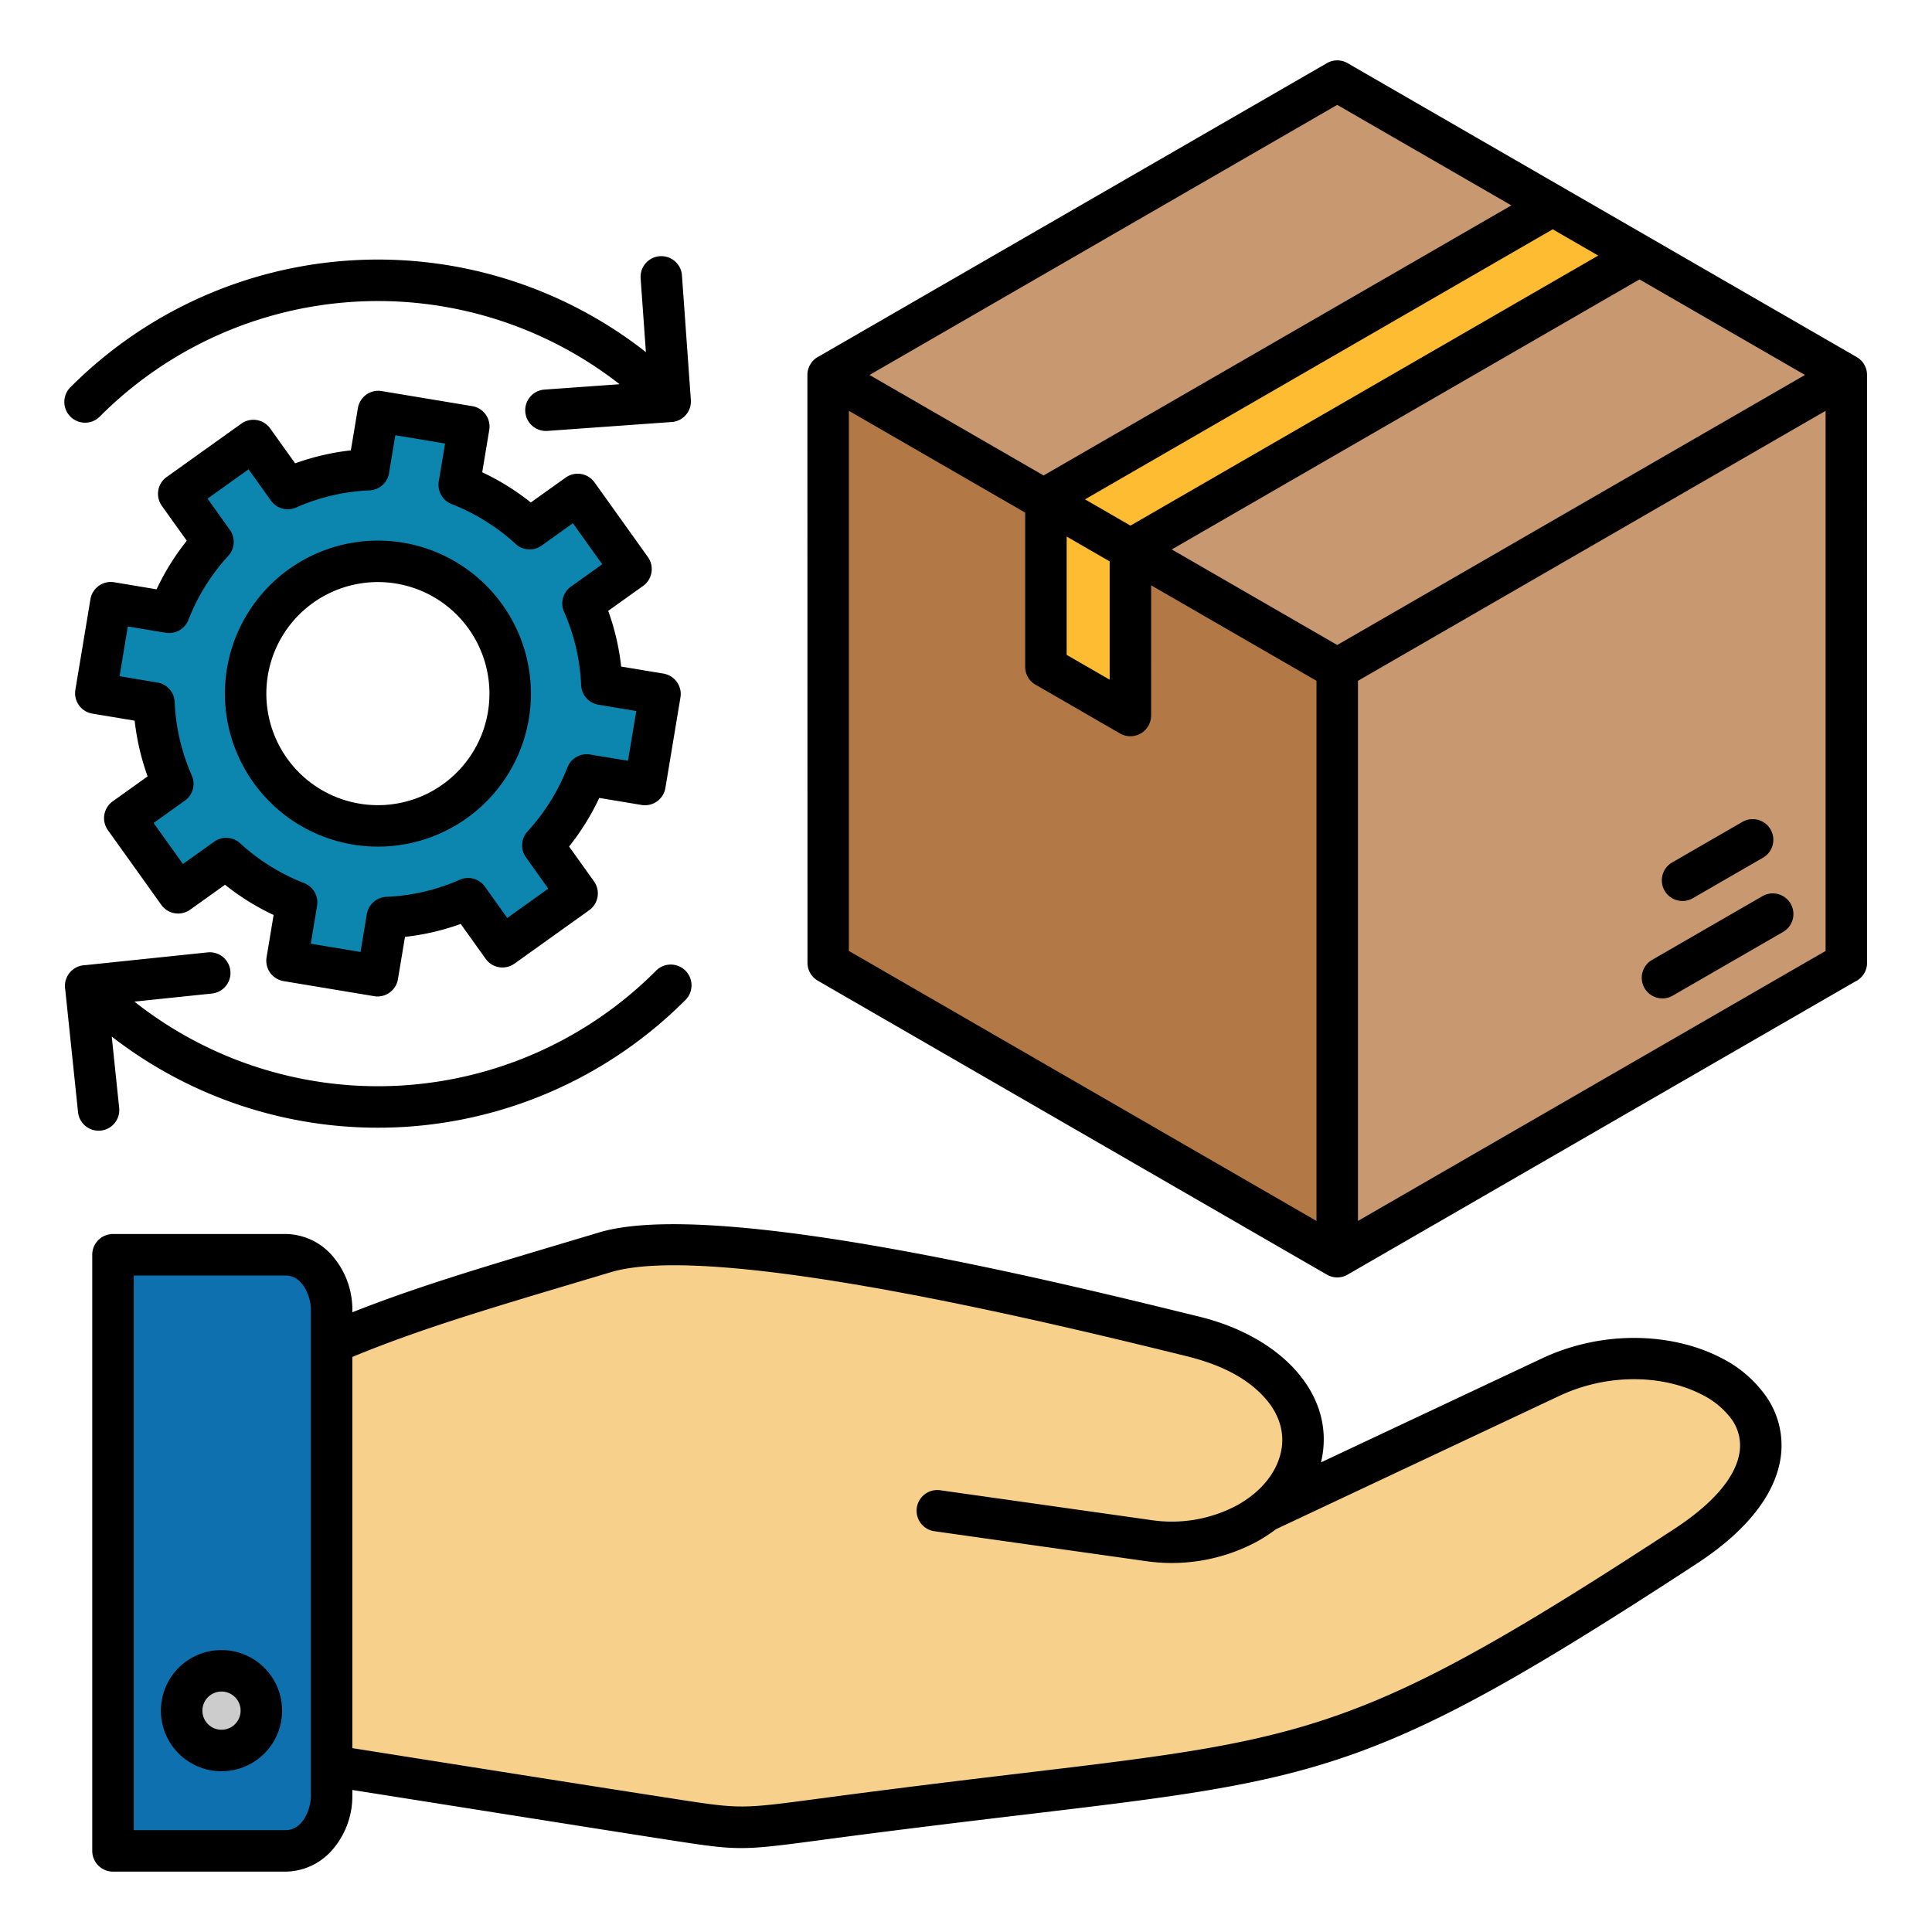 <svg id="Layer_1" viewBox="0 0 512 512" xmlns="http://www.w3.org/2000/svg" data-name="Layer 1"><g fill-rule="evenodd"><path d="m31.586 293.609a5.481 5.481 0 1 1 -10.906 1.116l-3.392-32.5a5.5 5.5 0 0 1 5.226-6.442l32.525-3.394a5.482 5.482 0 0 1 1.117 10.907l-20.537 2.143a104.06 104.06 0 0 0 138.1-8.05 5.5 5.5 0 1 1 7.772 7.772 115.049 115.049 0 0 1 -151.88 9.537l1.973 18.916zm11.157-53.816a5.481 5.481 0 0 0 7.643 1.288l9.247-6.61a64.2 64.2 0 0 0 12.878 8.007l-1.869 11.24a5.481 5.481 0 0 0 4.53 6.291l24 3.991a5.481 5.481 0 0 0 6.29-4.53l1.861-11.188a64.01 64.01 0 0 0 7.473-1.273 64.723 64.723 0 0 0 7.3-2.158l6.6 9.236a5.48 5.48 0 0 0 7.643 1.288l19.793-14.148a5.482 5.482 0 0 0 1.288-7.644l-6.611-9.248a64.327 64.327 0 0 0 8-12.875l11.241 1.869a5.482 5.482 0 0 0 6.291-4.53l3.991-24a5.482 5.482 0 0 0 -4.531-6.291l-11.187-1.86a63.627 63.627 0 0 0 -1.273-7.473l-.058-.228a65.238 65.238 0 0 0 -2.1-7.068l9.237-6.6a5.482 5.482 0 0 0 1.288-7.644l-14.149-19.793a5.481 5.481 0 0 0 -7.643-1.288l-9.248 6.611a64.336 64.336 0 0 0 -12.875-8.007l1.869-11.239a5.483 5.483 0 0 0 -4.531-6.291l-24-3.991a5.481 5.481 0 0 0 -6.29 4.53l-1.861 11.188a63.771 63.771 0 0 0 -7.452 1.272 65.147 65.147 0 0 0 -7.318 2.159l-6.6-9.236a5.481 5.481 0 0 0 -7.643-1.288l-19.792 14.145a5.481 5.481 0 0 0 -1.288 7.643l6.613 9.25a64.392 64.392 0 0 0 -8.006 12.875l-11.242-1.875a5.483 5.483 0 0 0 -6.291 4.531l-3.991 24a5.482 5.482 0 0 0 4.53 6.291l11.188 1.86a63.961 63.961 0 0 0 1.271 7.451 65.363 65.363 0 0 0 2.16 7.318l-9.237 6.6a5.482 5.482 0 0 0 -1.288 7.649zm314.439-223.022q67.44 38.937 134.864 77.852a5.48 5.48 0 0 1 2.736 4.745l.013 155.789a5.5 5.5 0 0 1 -3.213 5l-134.474 77.643a5.47 5.47 0 0 1 -5.527-.043l-134.844-77.857a5.473 5.473 0 0 1 -2.746-4.745l-.023-155.789a5.5 5.5 0 0 1 3.1-4.946q67.293-38.851 134.59-77.694a5.472 5.472 0 0 1 5.528.043zm-263.806 331v-.6a21.712 21.712 0 0 0 -4.863-13.848 16.639 16.639 0 0 0 -12.815-6.3h-45.752a5.5 5.5 0 0 0 -5.5 5.5v157.977a5.5 5.5 0 0 0 5.5 5.5h45.754a16.639 16.639 0 0 0 12.815-6.3 21.711 21.711 0 0 0 4.863-13.847v-1.493c36.288 5.751 71.905 11.395 84.811 13.387 17.864 2.757 18.368 2.69 40.438-.26 17.689-2.365 35.391-4.513 53.112-6.62 79.046-9.4 93.029-11.06 177.843-66.433 15.209-9.929 21.8-20.384 22.485-29.786a22.637 22.637 0 0 0 -4.122-14.726 32.273 32.273 0 0 0 -11.809-10.059c-12.456-6.486-30.9-7.684-47.581.166l-58.47 27.51.049-.21c2.054-9.028-.7-17.3-6.643-24.036-5.884-6.665-14.978-11.736-25.488-14.319-34.659-8.517-127.979-31.734-159.248-22.359l-9.176 2.745c-22.55 6.735-39.617 11.833-56.2 18.406zm76.4-274.012a5.488 5.488 0 1 1 10.949-.773l2.338 32.717a5.5 5.5 0 0 1 -5.341 6.155l-32.722 2.342a5.489 5.489 0 0 1 -.773-10.95l19.973-1.427a104.06 104.06 0 0 0 -137.613 8.427 5.5 5.5 0 1 1 -7.772-7.772 115.049 115.049 0 0 1 152.357-9.163l-1.4-19.556zm-41.676 119.684a29.563 29.563 0 1 1 -18.325-37.579 29.577 29.577 0 0 1 18.325 37.579z"/><path d="m35.442 485.007h40.258c4.455 0 6.685-5.372 6.685-9.149v-128.683c0-3.778-2.23-9.15-6.685-9.15h-40.258zm23.258-47.722a16.057 16.057 0 1 1 -11.352 4.7 16 16 0 0 1 11.352-4.7z" fill="#0e70ae"/><path d="m40.706 218.094 7.774 10.875 8.283-5.922a5.484 5.484 0 0 1 6.89.433 53.6 53.6 0 0 0 7.967 6.054 54.178 54.178 0 0 0 8.976 4.5 5.481 5.481 0 0 1 3.433 5.99l-1.672 10.071 13.186 2.192 1.665-10.019a5.483 5.483 0 0 1 5.361-4.6 53.367 53.367 0 0 0 9.735-1.347 53.959 53.959 0 0 0 9.53-3.18 5.49 5.49 0 0 1 6.852 2.09l5.745 8.037 10.875-7.774-5.923-8.285a5.482 5.482 0 0 1 .433-6.889 54.173 54.173 0 0 0 10.551-16.94 5.482 5.482 0 0 1 5.99-3.432l10.071 1.672 2.192-13.186-10.02-1.674a5.482 5.482 0 0 1 -4.6-5.36 53.364 53.364 0 0 0 -1.346-9.735l-.044-.209a53.961 53.961 0 0 0 -3.136-9.323 5.489 5.489 0 0 1 2.09-6.851l8.036-5.745-7.774-10.875-8.284 5.922a5.483 5.483 0 0 1 -6.89-.432 54.22 54.22 0 0 0 -16.943-10.552 5.48 5.48 0 0 1 -3.432-5.989l1.672-10.07-13.186-2.193-1.663 10.019a5.484 5.484 0 0 1 -5.361 4.6 53.6 53.6 0 0 0 -19.269 4.533 5.492 5.492 0 0 1 -6.852-2.091l-5.744-8.035-10.874 7.77 5.921 8.283a5.483 5.483 0 0 1 -.432 6.89 53.532 53.532 0 0 0 -6.053 7.966 54.092 54.092 0 0 0 -4.5 8.975 5.482 5.482 0 0 1 -5.989 3.433l-10.07-1.672-2.193 13.185 10.016 1.668a5.482 5.482 0 0 1 4.6 5.36 53.623 53.623 0 0 0 4.532 19.268 5.492 5.492 0 0 1 -2.09 6.852l-8.036 5.744zm97.794-21.087a40.549 40.549 0 1 1 -25.153-51.534 40.569 40.569 0 0 1 25.153 51.534z" fill="#0d86af"/><path d="m58.7 448.278a5.062 5.062 0 1 0 5.062 5.062 5.06 5.06 0 0 0 -5.062-5.062z" fill="#ccc"/><path d="m247.571 405.783a5.484 5.484 0 0 1 1.5-10.864l56.091 7.93a36.709 36.709 0 0 0 22.588-3.887c5.989-3.286 10.367-8.228 11.687-14.032 1.2-5.288-.509-10.246-4.153-14.375-5.392-6.108-13.242-9.289-20.977-11.19-32.395-7.965-124.475-30.6-152.422-22.224l-9.176 2.744c-24.166 7.218-41.959 12.533-59.336 19.718v103.669c32.549 5.159 64.887 10.283 86.486 13.616 16.429 2.536 16.9 2.474 37.346-.26 17.735-2.371 35.475-4.551 53.241-6.663 76.916-9.144 90.522-10.762 173.162-64.715 11.939-7.8 17.053-15.183 17.5-21.37a11.9 11.9 0 0 0 -2.189-7.727 21.442 21.442 0 0 0 -7.859-6.538c-9.8-5.1-24.456-5.975-37.876.338l-75.06 35.315a40.1 40.1 0 0 1 -5.1 3.312 47.736 47.736 0 0 1 -29.373 5.133z" fill="#f7d18b"/><path d="m282.676 142.195v31.352l11.399 6.581v-31.352z" fill="#fdbc31"/><path d="m305.068 155.123-.013 34.511a5.492 5.492 0 0 1 -8.232 4.745l-22.044-12.728a5.5 5.5 0 0 1 -3.1-4.946v-40.857l-46.722-26.975v143.138l123.924 71.547v-143.138z" fill="#b27946"/><path d="m434.478 74.049-123.95 71.562 43.853 25.32 123.95-71.563z" fill="#c89970"/><path d="m299.582 139.292 123.951-71.562c-4.019-2.321-8.017-4.641-12.041-6.964l-123.961 71.569z" fill="#fdbc31"/><g fill="#c89970"><path d="m276.564 126 123.961-71.566-46.144-26.641q-61.981 35.783-123.95 71.575z"/><path d="m359.878 180.42v143.138l123.922-71.547v-143.138zm101.916 37.367a5.473 5.473 0 0 1 5.454 9.49l-18.606 10.742a5.473 5.473 0 1 1 -5.454-9.49zm5.32 19.676a5.473 5.473 0 0 1 5.454 9.49l-29.245 16.885a5.473 5.473 0 1 1 -5.454-9.49z"/></g></g></svg>
